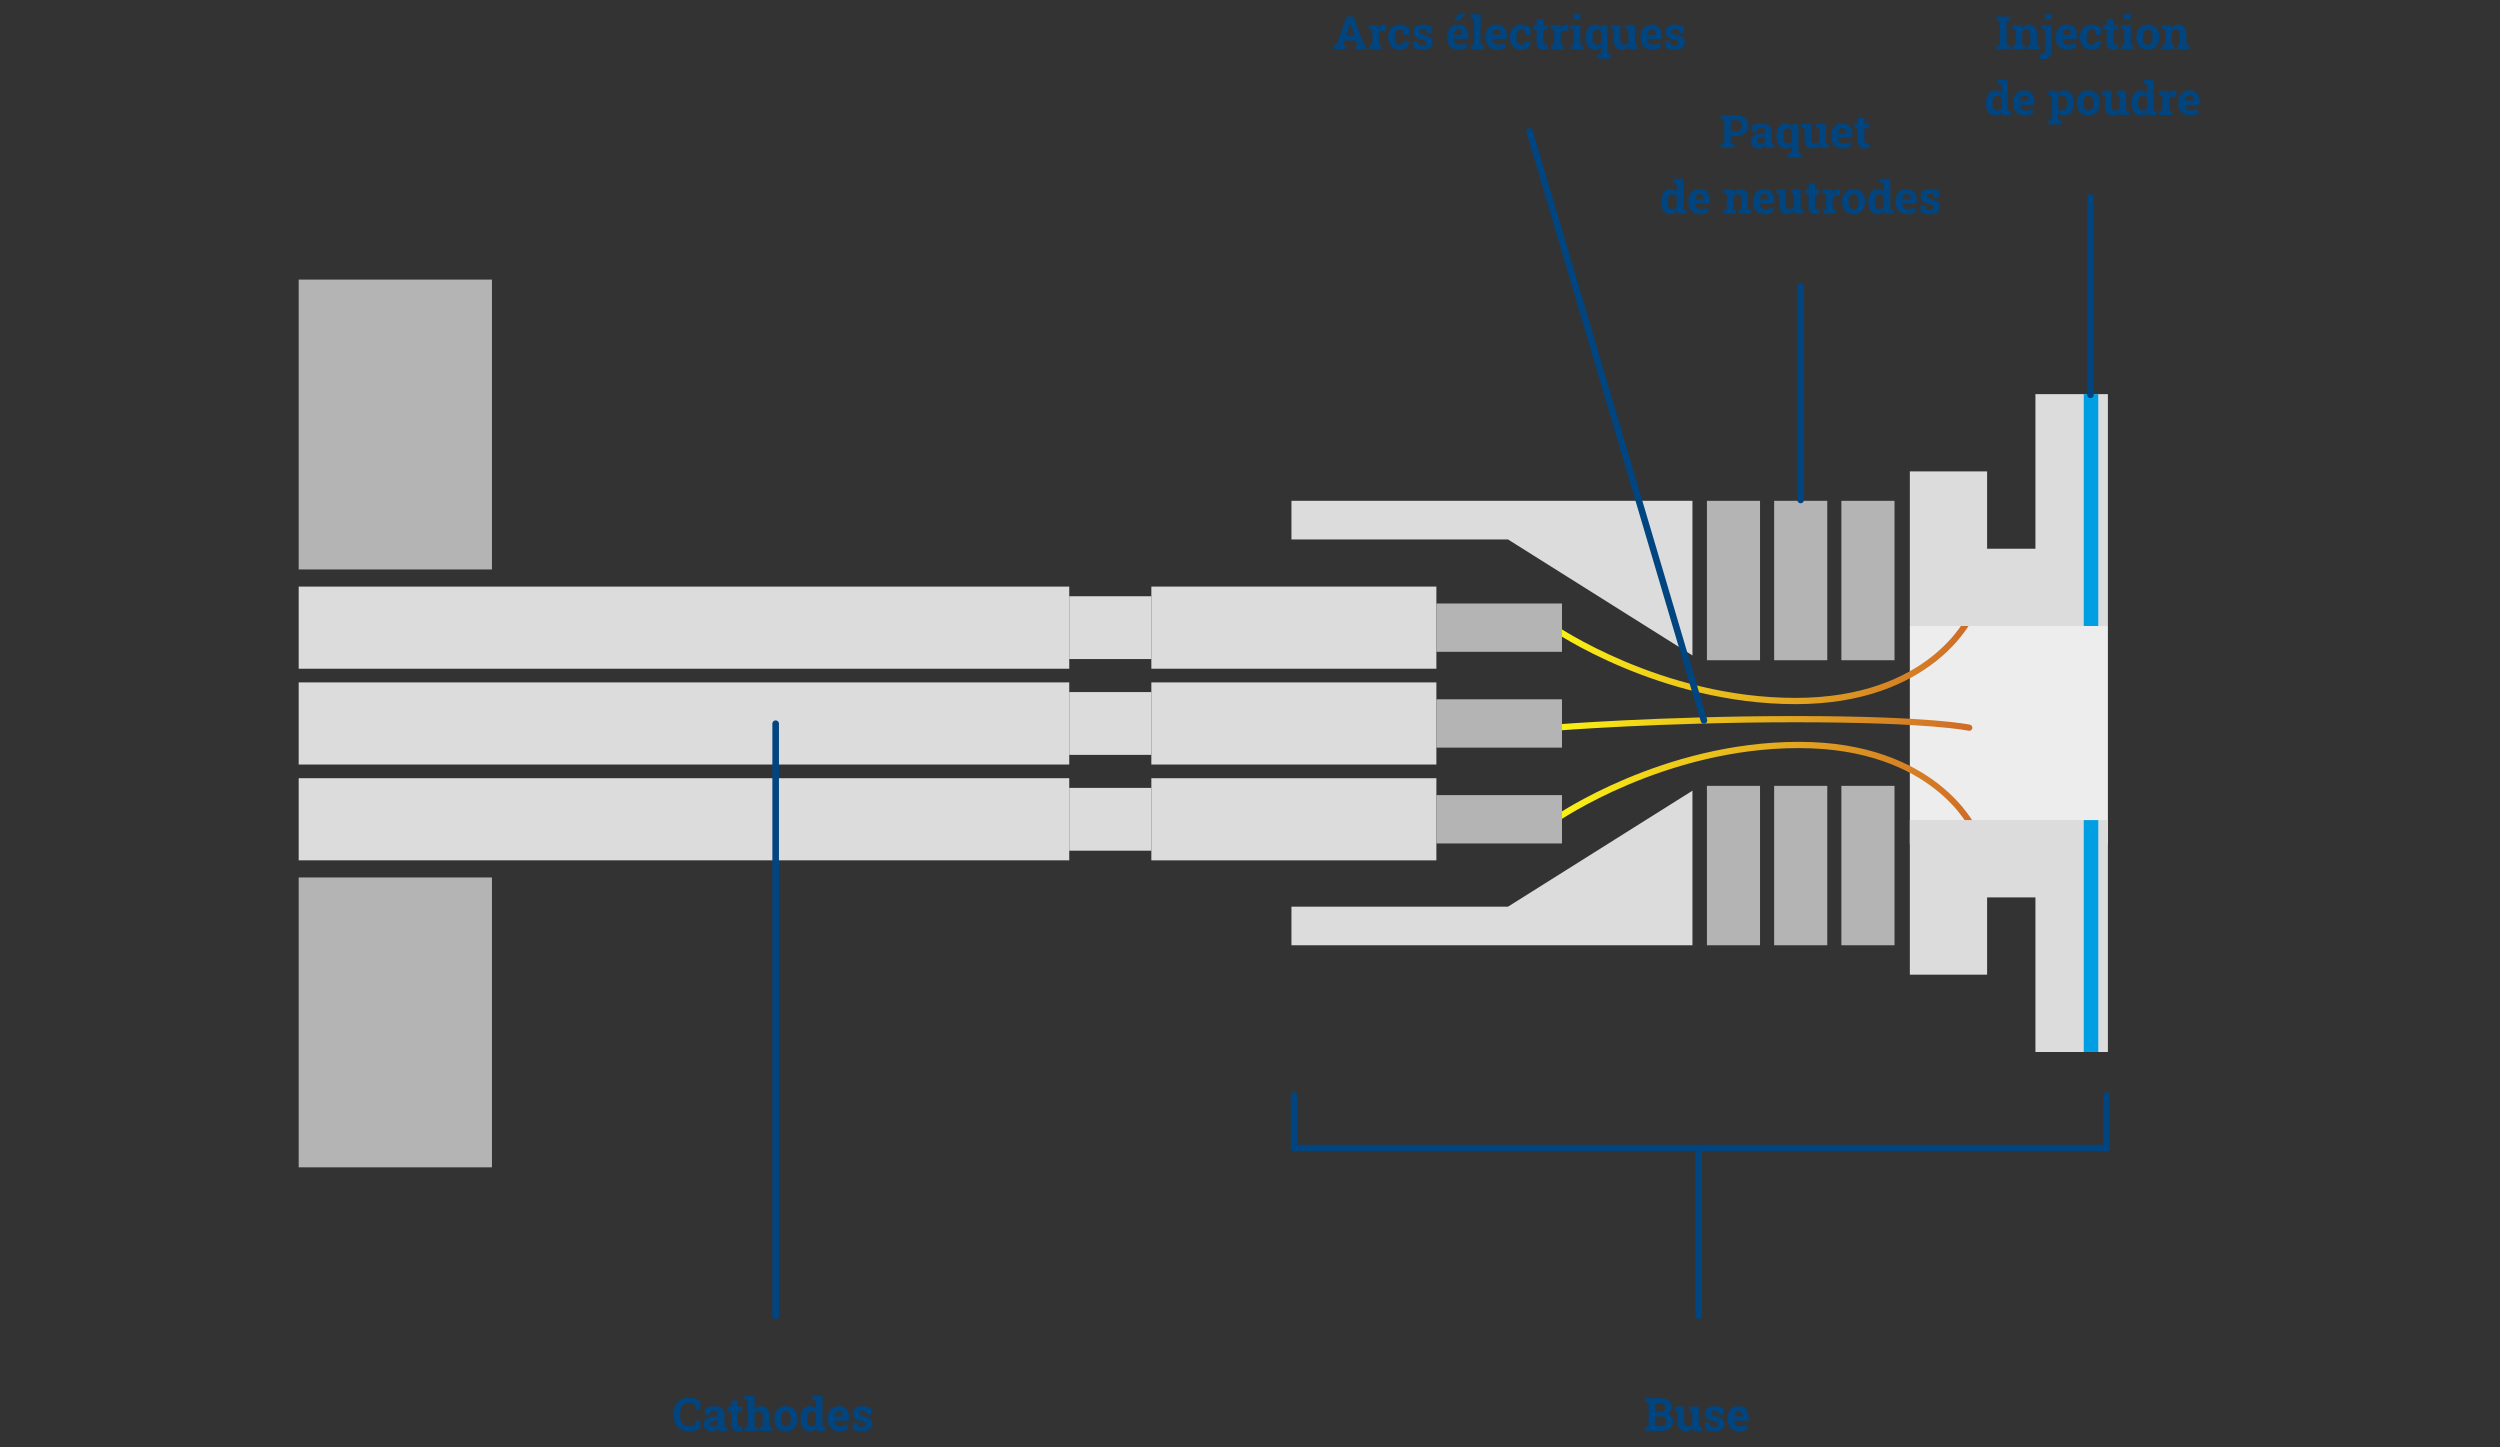 <svg xmlns="http://www.w3.org/2000/svg" width="760" height="440" viewBox="0 0 760 440" fill="none"><rect x="0" y="0" width="760" height="440" fill="#333333" stroke="none"/><g clip-path="url(#clip0_1125_291)"><path d="M580.591 190.31V243.43V256.65H640.801V190.31H580.591Z" fill="#EDEDED"></path><mask id="mask0_1125_291" style="mask-type:luminance" maskUnits="userSpaceOnUse" x="90" y="85" width="551" height="270"><path d="M640.801 85H90.801V354.87H640.801V85Z" fill="white"></path></mask><g mask="url(#mask0_1125_291)"><path d="M472.721 189.97C472.771 190.02 504.931 212.17 545.831 212.16C586.631 212.14 597.871 187.23 598.001 187.24L599.721 188.04C599.681 188.21 587.521 214.08 545.831 214.06C504.241 214.05 471.721 191.58 471.641 191.54L472.721 189.98V189.97Z" fill="url(#paint0_linear_1125_291)"></path></g><path d="M149.551 85H90.801V173.12H149.551V85Z" fill="#B4B4B4"></path><path d="M149.551 266.75H90.801V354.87H149.551V266.75Z" fill="#B4B4B4"></path><path d="M392.601 152.25H514.501V199.25L458.441 164H392.601V152.25Z" fill="#DCDCDC"></path><path d="M535.051 152.25H518.901V200.71H535.051V152.25Z" fill="#B4B4B4"></path><path d="M555.491 152.25H539.341V200.71H555.491V152.25Z" fill="#B4B4B4"></path><path d="M575.931 152.25H559.781V200.71H575.931V152.25Z" fill="#B4B4B4"></path><path d="M392.601 287.36H514.501V240.37L458.441 275.62H392.601V287.36Z" fill="#DCDCDC"></path><path d="M535.051 238.9H518.901V287.36H535.051V238.9Z" fill="#B4B4B4"></path><path d="M555.491 238.9H539.341V287.36H555.491V238.9Z" fill="#B4B4B4"></path><path d="M575.931 238.9H559.781V287.36H575.931V238.9Z" fill="#B4B4B4"></path><path d="M618.771 119.81V166.81H604.081V143.31H580.591V190.31H640.801V119.81H618.771Z" fill="#DCDCDC"></path><path d="M637.871 119.81H633.461V190.3H637.871V119.81Z" fill="#009FE3"></path><mask id="mask1_1125_291" style="mask-type:luminance" maskUnits="userSpaceOnUse" x="90" y="85" width="551" height="270"><path d="M640.801 85H90.801V354.87H640.801V85Z" fill="white"></path></mask><g mask="url(#mask1_1125_291)"><path d="M472.691 248.04C472.771 248 505.291 225.53 546.881 225.52C588.571 225.5 600.731 251.36 600.771 251.54L599.051 252.34C599.051 252.34 587.691 227.44 546.881 227.42C505.981 227.41 473.841 249.65 473.771 249.61L472.691 248.05V248.04Z" fill="url(#paint1_linear_1125_291)"></path><path d="M472.241 220.29C472.241 220.29 504.591 217.69 545.771 217.68C586.941 217.68 598.751 220.28 598.861 220.3C599.371 220.41 599.691 220.92 599.581 221.43C599.471 221.94 598.961 222.26 598.451 222.15C598.401 222.14 586.861 219.57 545.771 219.57C504.681 219.57 472.471 222.17 472.391 222.17C471.871 222.21 471.411 221.82 471.371 221.3C471.331 220.78 471.721 220.32 472.241 220.28V220.29Z" fill="url(#paint2_linear_1125_291)"></path></g><path d="M325.051 178.32H90.801V203.29H325.051V178.32Z" fill="#DCDCDC"></path><path d="M350.021 181.26H325.051V200.35H350.021V181.26Z" fill="#DCDCDC"></path><path d="M436.661 178.32H350.011V203.29H436.661V178.32Z" fill="#DCDCDC"></path><path d="M474.841 183.46H436.661V198.15H474.841V183.46Z" fill="#B4B4B4"></path><path d="M325.051 236.58H90.801V261.55H325.051V236.58Z" fill="#DCDCDC"></path><path d="M350.021 239.52H325.051V258.61H350.021V239.52Z" fill="#DCDCDC"></path><path d="M436.661 236.58H350.011V261.55H436.661V236.58Z" fill="#DCDCDC"></path><path d="M474.841 241.72H436.661V256.41H474.841V241.72Z" fill="#B4B4B4"></path><path d="M325.051 207.45H90.801V232.42H325.051V207.45Z" fill="#DCDCDC"></path><path d="M350.021 210.39H325.051V229.48H350.021V210.39Z" fill="#DCDCDC"></path><path d="M436.661 207.45H350.011V232.42H436.661V207.45Z" fill="#DCDCDC"></path><path d="M474.841 212.59H436.661V227.28H474.841V212.59Z" fill="#B4B4B4"></path><path d="M580.591 249.31V296.3H604.081V272.81H618.771V319.8H640.801V249.31H580.591Z" fill="#DCDCDC"></path><path d="M637.871 249.31H633.461V319.8H637.871V249.31Z" fill="#009FE3"></path></g><path d="M500.107 435V433.804L501.167 433.599V426.455L500.107 426.25V425.047H501.167H504.53C505.701 425.047 506.615 425.275 507.271 425.73C507.928 426.186 508.256 426.868 508.256 427.774C508.256 428.235 508.133 428.647 507.887 429.012C507.645 429.372 507.292 429.643 506.827 429.825C507.224 429.912 507.554 430.064 507.818 430.283C508.087 430.502 508.288 430.769 508.42 431.083C508.552 431.393 508.618 431.732 508.618 432.102C508.618 433.054 508.304 433.776 507.675 434.269C507.046 434.756 506.155 435 505.002 435H500.107ZM503.163 433.469H505.002C505.531 433.469 505.934 433.355 506.212 433.127C506.49 432.895 506.629 432.553 506.629 432.102C506.629 431.614 506.51 431.243 506.273 430.987C506.036 430.728 505.663 430.598 505.152 430.598H503.163V433.469ZM503.163 429.217H504.599C505.132 429.217 505.542 429.107 505.829 428.889C506.116 428.67 506.26 428.351 506.26 427.932C506.26 427.471 506.114 427.132 505.822 426.913C505.535 426.694 505.104 426.585 504.53 426.585H503.163V429.217ZM512.48 435.144C511.701 435.144 511.088 434.897 510.642 434.405C510.2 433.909 509.979 433.138 509.979 432.095V429.012L509.165 428.807V427.604H509.979H511.975V432.108C511.975 432.637 512.066 433.018 512.248 433.25C512.435 433.478 512.715 433.592 513.089 433.592C513.385 433.592 513.647 433.535 513.875 433.421C514.103 433.302 514.29 433.136 514.436 432.922V429.012L513.554 428.807V427.604H514.436H516.432V433.599L517.32 433.804V435H514.682L514.545 434.063C514.312 434.41 514.021 434.676 513.67 434.863C513.319 435.05 512.923 435.144 512.48 435.144ZM521.237 435.144C520.686 435.144 520.171 435.091 519.692 434.986C519.218 434.882 518.763 434.731 518.325 434.535L518.305 432.443H519.692L519.959 433.51C520.114 433.587 520.283 433.649 520.465 433.694C520.652 433.74 520.864 433.763 521.101 433.763C521.547 433.763 521.862 433.69 522.044 433.544C522.226 433.398 522.317 433.216 522.317 432.997C522.317 432.792 522.219 432.612 522.023 432.457C521.832 432.298 521.447 432.159 520.868 432.04C519.993 431.858 519.348 431.575 518.934 431.192C518.519 430.81 518.312 430.32 518.312 429.723C518.312 429.312 518.414 428.939 518.619 428.602C518.829 428.264 519.146 427.993 519.569 427.788C519.998 427.583 520.545 427.48 521.21 427.48C521.766 427.48 522.274 427.535 522.734 427.645C523.199 427.749 523.589 427.888 523.903 428.062L523.924 430.085H522.543L522.331 429.114C522.208 429.023 522.062 428.955 521.894 428.909C521.729 428.864 521.543 428.841 521.333 428.841C520.982 428.841 520.713 428.911 520.526 429.053C520.34 429.194 520.246 429.376 520.246 429.6C520.246 429.727 520.278 429.846 520.342 429.955C520.41 430.064 520.542 430.167 520.738 430.263C520.934 430.358 521.219 430.45 521.593 430.536C522.509 430.746 523.176 431.026 523.596 431.377C524.015 431.723 524.225 432.211 524.225 432.84C524.225 433.528 523.974 434.084 523.473 434.508C522.976 434.932 522.231 435.144 521.237 435.144ZM528.675 435.144C527.968 435.144 527.351 434.989 526.822 434.679C526.294 434.364 525.883 433.934 525.592 433.387C525.305 432.84 525.161 432.215 525.161 431.514V431.24C525.161 430.507 525.298 429.857 525.571 429.292C525.845 428.722 526.23 428.276 526.727 427.952C527.228 427.629 527.818 427.467 528.497 427.467C529.167 427.467 529.73 427.599 530.186 427.863C530.641 428.128 530.988 428.508 531.225 429.005C531.462 429.502 531.58 430.103 531.58 430.81V431.896H527.232L527.219 431.938C527.246 432.261 527.326 432.55 527.458 432.806C527.595 433.056 527.786 433.255 528.032 433.4C528.278 433.542 528.577 433.612 528.928 433.612C529.292 433.612 529.632 433.567 529.946 433.476C530.265 433.38 530.575 433.241 530.876 433.059L531.416 434.289C531.111 434.535 530.726 434.74 530.261 434.904C529.8 435.064 529.272 435.144 528.675 435.144ZM527.246 430.577H529.714V430.399C529.714 430.099 529.673 429.841 529.591 429.627C529.513 429.408 529.386 429.24 529.208 429.121C529.035 429.003 528.809 428.943 528.531 428.943C528.267 428.943 528.044 429.014 527.861 429.155C527.679 429.292 527.535 429.481 527.431 429.723C527.33 429.964 527.262 430.238 527.226 430.543L527.246 430.577Z" fill="#004480"></path><path d="M606.955 15V13.804L608.015 13.599V6.455L606.955 6.25V5.047H611.07V6.25L610.011 6.455V13.599L611.07 13.804V15H606.955ZM611.809 15V13.804L612.766 13.599V9.012L611.706 8.807V7.604H614.625L614.714 8.663C614.96 8.285 615.263 7.991 615.623 7.781C615.988 7.572 616.402 7.467 616.867 7.467C617.601 7.467 618.175 7.702 618.59 8.171C619.005 8.64 619.212 9.376 619.212 10.379V13.599L620.169 13.804V15H616.354V13.804L617.209 13.599V10.386C617.209 9.889 617.111 9.538 616.915 9.333C616.719 9.123 616.427 9.019 616.04 9.019C615.753 9.019 615.502 9.08 615.288 9.203C615.078 9.322 614.903 9.493 614.762 9.716V13.599L615.568 13.804V15H611.809ZM621.112 17.987C620.925 17.987 620.755 17.978 620.6 17.96C620.449 17.942 620.292 17.912 620.128 17.871L620.23 16.36C620.331 16.388 620.436 16.408 620.545 16.422C620.659 16.44 620.777 16.449 620.9 16.449C621.16 16.449 621.363 16.347 621.509 16.142C621.655 15.937 621.728 15.647 621.728 15.273V9.012L620.661 8.807V7.604H623.717V15.273C623.717 16.144 623.487 16.814 623.026 17.283C622.571 17.753 621.933 17.987 621.112 17.987ZM621.632 6.038V4.336H623.696V6.038H621.632ZM628.468 15.144C627.761 15.144 627.144 14.989 626.615 14.679C626.087 14.364 625.676 13.934 625.385 13.387C625.098 12.84 624.954 12.216 624.954 11.514V11.24C624.954 10.507 625.091 9.857 625.364 9.292C625.638 8.722 626.023 8.276 626.52 7.952C627.021 7.629 627.611 7.467 628.29 7.467C628.96 7.467 629.523 7.599 629.979 7.863C630.434 8.128 630.781 8.508 631.018 9.005C631.255 9.502 631.373 10.103 631.373 10.81V11.896H627.025L627.012 11.938C627.039 12.261 627.119 12.55 627.251 12.806C627.388 13.056 627.579 13.255 627.825 13.4C628.071 13.542 628.37 13.612 628.721 13.612C629.085 13.612 629.425 13.567 629.739 13.476C630.058 13.38 630.368 13.241 630.669 13.059L631.209 14.289C630.904 14.535 630.519 14.74 630.054 14.904C629.593 15.064 629.065 15.144 628.468 15.144ZM627.039 10.577H629.507V10.399C629.507 10.099 629.466 9.841 629.384 9.627C629.306 9.408 629.179 9.24 629.001 9.121C628.828 9.003 628.602 8.943 628.324 8.943C628.06 8.943 627.837 9.014 627.654 9.155C627.472 9.292 627.328 9.481 627.224 9.723C627.123 9.964 627.055 10.238 627.019 10.543L627.039 10.577ZM635.775 15.144C635.064 15.144 634.449 14.984 633.93 14.665C633.415 14.346 633.018 13.906 632.74 13.346C632.462 12.781 632.323 12.136 632.323 11.411V11.206C632.323 10.477 632.465 9.832 632.747 9.271C633.03 8.711 633.428 8.271 633.943 7.952C634.458 7.629 635.064 7.467 635.762 7.467C636.427 7.467 636.999 7.572 637.478 7.781C637.961 7.986 638.353 8.226 638.653 8.499L638.64 10.618H637.136L636.869 9.299C636.76 9.189 636.621 9.101 636.452 9.032C636.284 8.964 636.113 8.93 635.939 8.93C635.575 8.93 635.272 9.021 635.03 9.203C634.793 9.385 634.616 9.645 634.497 9.982C634.379 10.32 634.319 10.727 634.319 11.206V11.411C634.319 11.917 634.385 12.334 634.518 12.662C634.65 12.986 634.825 13.225 635.044 13.38C635.267 13.535 635.516 13.612 635.789 13.612C636.14 13.612 636.42 13.521 636.63 13.339C636.844 13.152 636.99 12.89 637.067 12.553H638.776L638.797 12.594C638.719 13.118 638.564 13.571 638.332 13.954C638.104 14.337 637.781 14.631 637.361 14.836C636.947 15.041 636.418 15.144 635.775 15.144ZM642.598 15.144C641.91 15.144 641.379 14.954 641.005 14.576C640.636 14.198 640.451 13.599 640.451 12.778V9.005H639.433V7.604H640.451V5.792H642.44V7.604H643.801V9.005H642.44V12.771C642.44 13.059 642.5 13.264 642.618 13.387C642.741 13.51 642.908 13.571 643.117 13.571C643.231 13.571 643.35 13.565 643.473 13.551C643.6 13.533 643.71 13.514 643.801 13.496L643.972 14.938C643.767 14.998 643.543 15.046 643.302 15.082C643.065 15.123 642.83 15.144 642.598 15.144ZM644.826 15V13.804L645.79 13.599V9.012L644.724 8.807V7.604H647.786V13.599L648.743 13.804V15H644.826ZM645.722 6.038V4.336H647.786V6.038H645.722ZM652.94 15.144C652.211 15.144 651.585 14.984 651.061 14.665C650.536 14.346 650.135 13.904 649.857 13.339C649.579 12.769 649.44 12.115 649.44 11.377V11.233C649.44 10.5 649.579 9.85 649.857 9.285C650.135 8.715 650.534 8.271 651.054 7.952C651.578 7.629 652.202 7.467 652.927 7.467C653.66 7.467 654.287 7.629 654.807 7.952C655.326 8.271 655.725 8.713 656.003 9.278C656.281 9.843 656.42 10.495 656.42 11.233V11.377C656.42 12.115 656.281 12.769 656.003 13.339C655.725 13.904 655.326 14.346 654.807 14.665C654.287 14.984 653.665 15.144 652.94 15.144ZM652.94 13.612C653.287 13.612 653.569 13.519 653.788 13.332C654.007 13.145 654.169 12.885 654.273 12.553C654.378 12.216 654.431 11.824 654.431 11.377V11.233C654.431 10.796 654.378 10.411 654.273 10.078C654.169 9.741 654.005 9.479 653.781 9.292C653.562 9.101 653.278 9.005 652.927 9.005C652.585 9.005 652.302 9.101 652.079 9.292C651.856 9.479 651.692 9.741 651.587 10.078C651.487 10.411 651.437 10.796 651.437 11.233V11.377C651.437 11.824 651.487 12.216 651.587 12.553C651.692 12.89 651.856 13.152 652.079 13.339C652.302 13.521 652.59 13.612 652.94 13.612ZM657.24 15V13.804L658.197 13.599V9.012L657.138 8.807V7.604H660.057L660.146 8.663C660.392 8.285 660.695 7.991 661.055 7.781C661.419 7.572 661.834 7.467 662.299 7.467C663.033 7.467 663.607 7.702 664.021 8.171C664.436 8.64 664.644 9.376 664.644 10.379V13.599L665.601 13.804V15H661.786V13.804L662.641 13.599V10.386C662.641 9.889 662.543 9.538 662.347 9.333C662.151 9.123 661.859 9.019 661.472 9.019C661.185 9.019 660.934 9.08 660.72 9.203C660.51 9.322 660.335 9.493 660.193 9.716V13.599L661 13.804V15H657.24ZM606.552 35.144C605.964 35.144 605.458 34.993 605.034 34.692C604.615 34.387 604.294 33.963 604.07 33.421C603.847 32.874 603.735 32.236 603.735 31.507V31.363C603.735 30.584 603.847 29.903 604.07 29.319C604.298 28.736 604.622 28.283 605.041 27.959C605.46 27.631 605.962 27.467 606.545 27.467C606.951 27.467 607.306 27.549 607.611 27.713C607.917 27.872 608.181 28.1 608.404 28.396V25.744L607.338 25.539V24.336H608.404H610.4V33.599L611.357 33.804V35H608.671L608.521 34.098C608.288 34.44 608.01 34.699 607.687 34.877C607.368 35.055 606.989 35.144 606.552 35.144ZM607.146 33.592C607.424 33.592 607.668 33.533 607.878 33.414C608.088 33.296 608.263 33.125 608.404 32.901V29.764C608.268 29.527 608.094 29.344 607.885 29.217C607.675 29.085 607.434 29.019 607.16 29.019C606.827 29.019 606.554 29.119 606.34 29.319C606.13 29.515 605.975 29.789 605.875 30.14C605.779 30.491 605.731 30.898 605.731 31.363V31.507C605.731 32.154 605.841 32.664 606.06 33.038C606.278 33.407 606.641 33.592 607.146 33.592ZM615.521 35.144C614.814 35.144 614.197 34.989 613.668 34.679C613.139 34.364 612.729 33.934 612.438 33.387C612.15 32.84 612.007 32.215 612.007 31.514V31.24C612.007 30.506 612.144 29.857 612.417 29.292C612.69 28.722 613.076 28.276 613.572 27.952C614.074 27.629 614.664 27.467 615.343 27.467C616.013 27.467 616.576 27.599 617.031 27.863C617.487 28.128 617.833 28.508 618.07 29.005C618.307 29.502 618.426 30.103 618.426 30.81V31.896H614.078L614.064 31.938C614.092 32.261 614.172 32.55 614.304 32.806C614.44 33.056 614.632 33.255 614.878 33.4C615.124 33.542 615.423 33.612 615.773 33.612C616.138 33.612 616.478 33.567 616.792 33.476C617.111 33.38 617.421 33.241 617.722 33.059L618.262 34.289C617.956 34.535 617.571 34.74 617.106 34.904C616.646 35.064 616.118 35.144 615.521 35.144ZM614.092 30.577H616.56V30.399C616.56 30.099 616.519 29.841 616.437 29.627C616.359 29.408 616.231 29.24 616.054 29.121C615.881 29.003 615.655 28.943 615.377 28.943C615.113 28.943 614.889 29.014 614.707 29.155C614.525 29.292 614.381 29.481 614.276 29.723C614.176 29.964 614.108 30.238 614.071 30.543L614.092 30.577ZM622.732 37.844V36.641L623.696 36.435V29.012L622.63 28.807V27.604H625.528L625.624 28.465C625.843 28.146 626.107 27.9 626.417 27.727C626.727 27.553 627.096 27.467 627.524 27.467C628.121 27.467 628.632 27.631 629.056 27.959C629.479 28.283 629.803 28.736 630.026 29.319C630.254 29.903 630.368 30.584 630.368 31.363V31.507C630.368 32.236 630.254 32.874 630.026 33.421C629.803 33.963 629.477 34.387 629.049 34.692C628.625 34.993 628.112 35.144 627.511 35.144C627.114 35.144 626.763 35.073 626.458 34.932C626.157 34.786 625.9 34.574 625.686 34.296V36.435L626.649 36.641V37.844H622.732ZM626.916 33.612C627.426 33.612 627.796 33.423 628.023 33.045C628.256 32.667 628.372 32.154 628.372 31.507V31.363C628.372 30.894 628.32 30.486 628.215 30.14C628.11 29.789 627.948 29.515 627.729 29.319C627.515 29.119 627.24 29.019 626.902 29.019C626.629 29.019 626.387 29.08 626.178 29.203C625.973 29.326 625.809 29.502 625.686 29.73V32.97C625.809 33.179 625.973 33.339 626.178 33.448C626.387 33.558 626.633 33.612 626.916 33.612ZM634.88 35.144C634.151 35.144 633.524 34.984 633 34.665C632.476 34.346 632.075 33.904 631.797 33.339C631.519 32.769 631.38 32.115 631.38 31.377V31.233C631.38 30.5 631.519 29.85 631.797 29.285C632.075 28.715 632.474 28.271 632.993 27.952C633.517 27.629 634.142 27.467 634.866 27.467C635.6 27.467 636.227 27.629 636.746 27.952C637.266 28.271 637.664 28.713 637.942 29.278C638.22 29.843 638.359 30.495 638.359 31.233V31.377C638.359 32.115 638.22 32.769 637.942 33.339C637.664 33.904 637.266 34.346 636.746 34.665C636.227 34.984 635.604 35.144 634.88 35.144ZM634.88 33.612C635.226 33.612 635.509 33.519 635.728 33.332C635.946 33.145 636.108 32.885 636.213 32.553C636.318 32.215 636.37 31.824 636.37 31.377V31.233C636.37 30.796 636.318 30.411 636.213 30.078C636.108 29.741 635.944 29.479 635.721 29.292C635.502 29.101 635.217 29.005 634.866 29.005C634.524 29.005 634.242 29.101 634.019 29.292C633.795 29.479 633.631 29.741 633.526 30.078C633.426 30.411 633.376 30.796 633.376 31.233V31.377C633.376 31.824 633.426 32.215 633.526 32.553C633.631 32.89 633.795 33.152 634.019 33.339C634.242 33.521 634.529 33.612 634.88 33.612ZM642.393 35.144C641.613 35.144 641 34.898 640.554 34.405C640.112 33.908 639.891 33.138 639.891 32.095V29.012L639.077 28.807V27.604H639.891H641.887V32.108C641.887 32.637 641.978 33.018 642.16 33.25C642.347 33.478 642.627 33.592 643.001 33.592C643.297 33.592 643.559 33.535 643.787 33.421C644.015 33.302 644.202 33.136 644.348 32.922V29.012L643.466 28.807V27.604H644.348H646.344V33.599L647.232 33.804V35H644.594L644.457 34.063C644.225 34.41 643.933 34.676 643.582 34.863C643.231 35.05 642.835 35.144 642.393 35.144ZM650.821 35.144C650.233 35.144 649.728 34.993 649.304 34.692C648.884 34.387 648.563 33.963 648.34 33.421C648.117 32.874 648.005 32.236 648.005 31.507V31.363C648.005 30.584 648.117 29.903 648.34 29.319C648.568 28.736 648.891 28.283 649.311 27.959C649.73 27.631 650.231 27.467 650.814 27.467C651.22 27.467 651.576 27.549 651.881 27.713C652.186 27.872 652.451 28.1 652.674 28.396V25.744L651.607 25.539V24.336H652.674H654.67V33.599L655.627 33.804V35H652.94L652.79 34.098C652.558 34.44 652.28 34.699 651.956 34.877C651.637 35.055 651.259 35.144 650.821 35.144ZM651.416 33.592C651.694 33.592 651.938 33.533 652.147 33.414C652.357 33.296 652.533 33.125 652.674 32.901V29.764C652.537 29.527 652.364 29.344 652.154 29.217C651.945 29.085 651.703 29.019 651.43 29.019C651.097 29.019 650.824 29.119 650.609 29.319C650.4 29.515 650.245 29.789 650.145 30.14C650.049 30.491 650.001 30.898 650.001 31.363V31.507C650.001 32.154 650.11 32.664 650.329 33.038C650.548 33.407 650.91 33.592 651.416 33.592ZM656.413 35V33.804L657.37 33.599V29.012L656.311 28.807V27.604H659.229L659.305 28.52L659.318 28.684C659.501 28.283 659.726 27.98 659.995 27.774C660.264 27.569 660.585 27.467 660.959 27.467C661.077 27.467 661.207 27.478 661.349 27.501C661.49 27.519 661.615 27.544 661.725 27.576L661.513 29.415L660.521 29.36C660.239 29.347 660.009 29.395 659.831 29.504C659.658 29.613 659.503 29.77 659.366 29.976V33.599L660.323 33.804V35H656.413ZM665.724 35.144C665.017 35.144 664.4 34.989 663.871 34.679C663.342 34.364 662.932 33.934 662.641 33.387C662.354 32.84 662.21 32.215 662.21 31.514V31.24C662.21 30.506 662.347 29.857 662.62 29.292C662.894 28.722 663.279 28.276 663.775 27.952C664.277 27.629 664.867 27.467 665.546 27.467C666.216 27.467 666.779 27.599 667.234 27.863C667.69 28.128 668.036 28.508 668.273 29.005C668.51 29.502 668.629 30.103 668.629 30.81V31.896H664.281L664.268 31.938C664.295 32.261 664.375 32.55 664.507 32.806C664.644 33.056 664.835 33.255 665.081 33.4C665.327 33.542 665.626 33.612 665.977 33.612C666.341 33.612 666.681 33.567 666.995 33.476C667.314 33.38 667.624 33.241 667.925 33.059L668.465 34.289C668.16 34.535 667.774 34.74 667.31 34.904C666.849 35.064 666.321 35.144 665.724 35.144ZM664.295 30.577H666.763V30.399C666.763 30.099 666.722 29.841 666.64 29.627C666.562 29.408 666.435 29.24 666.257 29.121C666.084 29.003 665.858 28.943 665.58 28.943C665.316 28.943 665.092 29.014 664.91 29.155C664.728 29.292 664.584 29.481 664.479 29.723C664.379 29.964 664.311 30.238 664.274 30.543L664.295 30.577Z" fill="#004480"></path><path d="M523.117 45V43.804L524.177 43.599V36.455L523.117 36.25V35.047H524.177H527.854C528.616 35.047 529.272 35.181 529.823 35.45C530.375 35.715 530.799 36.086 531.095 36.565C531.391 37.038 531.539 37.592 531.539 38.226C531.539 38.859 531.391 39.415 531.095 39.894C530.799 40.367 530.375 40.737 529.823 41.001C529.272 41.261 528.616 41.391 527.854 41.391H526.173V43.599L527.239 43.804V45H523.117ZM526.173 39.852H527.854C528.41 39.852 528.83 39.702 529.112 39.401C529.399 39.096 529.543 38.709 529.543 38.239C529.543 37.761 529.399 37.367 529.112 37.057C528.83 36.742 528.41 36.585 527.854 36.585H526.173V39.852ZM534.622 45.144C533.888 45.144 533.305 44.948 532.872 44.556C532.439 44.159 532.223 43.621 532.223 42.942C532.223 42.245 532.505 41.68 533.07 41.247C533.635 40.81 534.463 40.591 535.552 40.591H536.529V40.044C536.529 39.688 536.424 39.401 536.215 39.183C536.01 38.959 535.7 38.848 535.285 38.848C535.071 38.848 534.88 38.875 534.711 38.93C534.542 38.98 534.387 39.053 534.246 39.148L534.089 40.126H532.653L532.626 38.205C533.013 37.986 533.433 37.809 533.884 37.672C534.335 37.535 534.839 37.467 535.395 37.467C536.361 37.467 537.124 37.692 537.685 38.144C538.245 38.59 538.525 39.23 538.525 40.065V43.113C538.525 43.214 538.525 43.314 538.525 43.414C538.53 43.51 538.539 43.603 538.553 43.694L539.325 43.804V45H536.851C536.8 44.872 536.75 44.736 536.7 44.59C536.65 44.444 536.614 44.298 536.591 44.152C536.354 44.453 536.074 44.695 535.75 44.877C535.431 45.055 535.055 45.144 534.622 45.144ZM535.155 43.667C535.433 43.667 535.698 43.605 535.948 43.482C536.199 43.355 536.393 43.188 536.529 42.983V41.815H535.545C535.107 41.815 534.775 41.915 534.547 42.115C534.324 42.316 534.212 42.557 534.212 42.84C534.212 43.104 534.294 43.309 534.458 43.455C534.627 43.596 534.859 43.667 535.155 43.667ZM543.543 47.844V46.668L544.712 46.435V44.316C544.489 44.59 544.229 44.797 543.933 44.938C543.641 45.075 543.299 45.144 542.907 45.144C542.31 45.144 541.8 44.993 541.376 44.692C540.952 44.387 540.626 43.963 540.398 43.421C540.175 42.874 540.063 42.236 540.063 41.507V41.363C540.063 40.584 540.175 39.903 540.398 39.319C540.626 38.736 540.952 38.283 541.376 37.959C541.8 37.631 542.308 37.467 542.9 37.467C543.333 37.467 543.705 37.556 544.015 37.733C544.329 37.911 544.598 38.164 544.821 38.492L544.972 37.603H546.708V46.435L547.604 46.634V47.844H543.543ZM543.488 43.612C543.757 43.612 543.994 43.56 544.199 43.455C544.409 43.346 544.58 43.186 544.712 42.977V39.688C544.58 39.47 544.411 39.301 544.206 39.183C544.006 39.064 543.771 39.005 543.502 39.005C543.165 39.005 542.889 39.105 542.675 39.306C542.461 39.502 542.303 39.777 542.203 40.133C542.107 40.484 542.06 40.894 542.06 41.363V41.507C542.06 42.158 542.169 42.673 542.388 43.052C542.606 43.425 542.973 43.612 543.488 43.612ZM551.076 45.144C550.297 45.144 549.684 44.898 549.237 44.405C548.795 43.908 548.574 43.138 548.574 42.095V39.012L547.761 38.807V37.603H548.574H550.57V42.108C550.57 42.637 550.661 43.018 550.844 43.25C551.031 43.478 551.311 43.592 551.685 43.592C551.981 43.592 552.243 43.535 552.471 43.421C552.699 43.302 552.885 43.136 553.031 42.922V39.012L552.149 38.807V37.603H553.031H555.027V43.599L555.916 43.804V45H553.277L553.141 44.063C552.908 44.41 552.617 44.676 552.266 44.863C551.915 45.05 551.518 45.144 551.076 45.144ZM560.202 45.144C559.496 45.144 558.878 44.989 558.35 44.679C557.821 44.364 557.411 43.934 557.119 43.387C556.832 42.84 556.688 42.215 556.688 41.514V41.24C556.688 40.507 556.825 39.857 557.099 39.292C557.372 38.722 557.757 38.276 558.254 37.952C558.755 37.629 559.345 37.467 560.024 37.467C560.694 37.467 561.257 37.599 561.713 37.863C562.169 38.128 562.515 38.508 562.752 39.005C562.989 39.502 563.107 40.103 563.107 40.81V41.897H558.76L558.746 41.938C558.773 42.261 558.853 42.55 558.985 42.806C559.122 43.056 559.313 43.255 559.56 43.4C559.806 43.542 560.104 43.612 560.455 43.612C560.82 43.612 561.159 43.567 561.474 43.476C561.793 43.38 562.103 43.241 562.403 43.059L562.943 44.289C562.638 44.535 562.253 44.74 561.788 44.904C561.328 45.064 560.799 45.144 560.202 45.144ZM558.773 40.577H561.241V40.399C561.241 40.099 561.2 39.841 561.118 39.627C561.041 39.408 560.913 39.24 560.735 39.121C560.562 39.003 560.337 38.943 560.059 38.943C559.794 38.943 559.571 39.014 559.389 39.155C559.206 39.292 559.063 39.481 558.958 39.723C558.858 39.964 558.789 40.238 558.753 40.543L558.773 40.577ZM566.936 45.144C566.247 45.144 565.716 44.954 565.343 44.576C564.974 44.198 564.789 43.599 564.789 42.778V39.005H563.771V37.603H564.789V35.792H566.778V37.603H568.139V39.005H566.778V42.772C566.778 43.059 566.838 43.264 566.956 43.387C567.079 43.51 567.245 43.571 567.455 43.571C567.569 43.571 567.688 43.565 567.811 43.551C567.938 43.533 568.048 43.514 568.139 43.496L568.31 44.938C568.104 44.998 567.881 45.046 567.64 45.082C567.403 45.123 567.168 45.144 566.936 45.144ZM507.832 65.144C507.244 65.144 506.738 64.993 506.314 64.692C505.895 64.387 505.574 63.963 505.351 63.421C505.127 62.874 505.016 62.236 505.016 61.507V61.363C505.016 60.584 505.127 59.903 505.351 59.319C505.578 58.736 505.902 58.283 506.321 57.959C506.741 57.631 507.242 57.467 507.825 57.467C508.231 57.467 508.586 57.549 508.892 57.713C509.197 57.872 509.461 58.1 509.685 58.397V55.744L508.618 55.539V54.336H509.685H511.681V63.599L512.638 63.804V65H509.951L509.801 64.098C509.568 64.439 509.29 64.699 508.967 64.877C508.648 65.055 508.27 65.144 507.832 65.144ZM508.427 63.592C508.705 63.592 508.949 63.533 509.158 63.414C509.368 63.296 509.543 63.125 509.685 62.901V59.764C509.548 59.527 509.375 59.344 509.165 59.217C508.955 59.085 508.714 59.019 508.44 59.019C508.108 59.019 507.834 59.119 507.62 59.319C507.41 59.515 507.256 59.789 507.155 60.14C507.06 60.491 507.012 60.898 507.012 61.363V61.507C507.012 62.154 507.121 62.664 507.34 63.038C507.559 63.407 507.921 63.592 508.427 63.592ZM516.801 65.144C516.094 65.144 515.477 64.989 514.948 64.679C514.42 64.364 514.009 63.934 513.718 63.387C513.431 62.84 513.287 62.215 513.287 61.514V61.24C513.287 60.507 513.424 59.857 513.697 59.292C513.971 58.722 514.356 58.276 514.853 57.952C515.354 57.629 515.944 57.467 516.623 57.467C517.293 57.467 517.856 57.599 518.312 57.863C518.767 58.128 519.114 58.508 519.351 59.005C519.588 59.502 519.706 60.103 519.706 60.81V61.897H515.358L515.345 61.938C515.372 62.261 515.452 62.55 515.584 62.806C515.721 63.056 515.912 63.255 516.158 63.4C516.404 63.542 516.703 63.612 517.054 63.612C517.418 63.612 517.758 63.567 518.072 63.476C518.391 63.38 518.701 63.241 519.002 63.059L519.542 64.289C519.237 64.535 518.852 64.74 518.387 64.904C517.926 65.064 517.398 65.144 516.801 65.144ZM515.372 60.577H517.84V60.399C517.84 60.099 517.799 59.841 517.717 59.627C517.639 59.408 517.512 59.24 517.334 59.121C517.161 59.003 516.935 58.943 516.657 58.943C516.393 58.943 516.17 59.014 515.987 59.155C515.805 59.292 515.661 59.481 515.557 59.723C515.456 59.964 515.388 60.238 515.352 60.543L515.372 60.577ZM523.985 65V63.804L524.942 63.599V59.012L523.883 58.807V57.603H526.802L526.891 58.663C527.137 58.285 527.44 57.991 527.8 57.781C528.164 57.572 528.579 57.467 529.044 57.467C529.778 57.467 530.352 57.702 530.767 58.171C531.181 58.64 531.389 59.376 531.389 60.379V63.599L532.346 63.804V65H528.531V63.804L529.386 63.599V60.386C529.386 59.889 529.288 59.538 529.092 59.333C528.896 59.123 528.604 59.019 528.217 59.019C527.93 59.019 527.679 59.08 527.465 59.203C527.255 59.322 527.08 59.492 526.938 59.716V63.599L527.745 63.804V65H523.985ZM536.461 65.144C535.755 65.144 535.137 64.989 534.608 64.679C534.08 64.364 533.67 63.934 533.378 63.387C533.091 62.84 532.947 62.215 532.947 61.514V61.24C532.947 60.507 533.084 59.857 533.357 59.292C533.631 58.722 534.016 58.276 534.513 57.952C535.014 57.629 535.604 57.467 536.283 57.467C536.953 57.467 537.516 57.599 537.972 57.863C538.427 58.128 538.774 58.508 539.011 59.005C539.248 59.502 539.366 60.103 539.366 60.81V61.897H535.019L535.005 61.938C535.032 62.261 535.112 62.55 535.244 62.806C535.381 63.056 535.572 63.255 535.818 63.4C536.064 63.542 536.363 63.612 536.714 63.612C537.078 63.612 537.418 63.567 537.732 63.476C538.051 63.38 538.361 63.241 538.662 63.059L539.202 64.289C538.897 64.535 538.512 64.74 538.047 64.904C537.587 65.064 537.058 65.144 536.461 65.144ZM535.032 60.577H537.5V60.399C537.5 60.099 537.459 59.841 537.377 59.627C537.299 59.408 537.172 59.24 536.994 59.121C536.821 59.003 536.595 58.943 536.317 58.943C536.053 58.943 535.83 59.014 535.647 59.155C535.465 59.292 535.322 59.481 535.217 59.723C535.117 59.964 535.048 60.238 535.012 60.543L535.032 60.577ZM543.427 65.144C542.647 65.144 542.035 64.897 541.588 64.405C541.146 63.908 540.925 63.138 540.925 62.095V59.012L540.111 58.807V57.603H540.925H542.921V62.108C542.921 62.637 543.012 63.018 543.194 63.25C543.381 63.478 543.661 63.592 544.035 63.592C544.331 63.592 544.593 63.535 544.821 63.421C545.049 63.302 545.236 63.136 545.382 62.922V59.012L544.5 58.807V57.603H545.382H547.378V63.599L548.267 63.804V65H545.628L545.491 64.064C545.259 64.41 544.967 64.676 544.616 64.863C544.265 65.05 543.869 65.144 543.427 65.144ZM551.917 65.144C551.229 65.144 550.698 64.954 550.324 64.576C549.955 64.198 549.771 63.599 549.771 62.778V59.005H548.752V57.603H549.771V55.792H551.76V57.603H553.12V59.005H551.76V62.772C551.76 63.059 551.819 63.264 551.938 63.387C552.061 63.51 552.227 63.571 552.437 63.571C552.55 63.571 552.669 63.565 552.792 63.551C552.92 63.533 553.029 63.514 553.12 63.496L553.291 64.939C553.086 64.998 552.863 65.046 552.621 65.082C552.384 65.123 552.149 65.144 551.917 65.144ZM554.193 65V63.804L555.15 63.599V59.012L554.091 58.807V57.603H557.01L557.085 58.52L557.099 58.684C557.281 58.283 557.507 57.98 557.775 57.774C558.044 57.569 558.366 57.467 558.739 57.467C558.858 57.467 558.988 57.478 559.129 57.501C559.27 57.519 559.396 57.544 559.505 57.576L559.293 59.415L558.302 59.36C558.019 59.347 557.789 59.395 557.611 59.504C557.438 59.613 557.283 59.77 557.146 59.976V63.599L558.104 63.804V65H554.193ZM563.49 65.144C562.761 65.144 562.134 64.984 561.61 64.665C561.086 64.346 560.685 63.904 560.407 63.339C560.129 62.769 559.99 62.115 559.99 61.377V61.233C559.99 60.5 560.129 59.85 560.407 59.285C560.685 58.715 561.084 58.271 561.604 57.952C562.128 57.629 562.752 57.467 563.477 57.467C564.21 57.467 564.837 57.629 565.356 57.952C565.876 58.271 566.275 58.713 566.553 59.278C566.831 59.843 566.97 60.495 566.97 61.233V61.377C566.97 62.115 566.831 62.769 566.553 63.339C566.275 63.904 565.876 64.346 565.356 64.665C564.837 64.984 564.215 65.144 563.49 65.144ZM563.49 63.612C563.837 63.612 564.119 63.519 564.338 63.332C564.557 63.145 564.718 62.885 564.823 62.553C564.928 62.215 564.98 61.824 564.98 61.377V61.233C564.98 60.796 564.928 60.411 564.823 60.078C564.718 59.741 564.554 59.479 564.331 59.292C564.112 59.101 563.827 59.005 563.477 59.005C563.135 59.005 562.852 59.101 562.629 59.292C562.406 59.479 562.242 59.741 562.137 60.078C562.036 60.411 561.986 60.796 561.986 61.233V61.377C561.986 61.824 562.036 62.215 562.137 62.553C562.242 62.89 562.406 63.152 562.629 63.339C562.852 63.521 563.139 63.612 563.49 63.612ZM570.791 65.144C570.203 65.144 569.697 64.993 569.273 64.692C568.854 64.387 568.533 63.963 568.31 63.421C568.086 62.874 567.975 62.236 567.975 61.507V61.363C567.975 60.584 568.086 59.903 568.31 59.319C568.537 58.736 568.861 58.283 569.28 57.959C569.7 57.631 570.201 57.467 570.784 57.467C571.19 57.467 571.545 57.549 571.851 57.713C572.156 57.872 572.42 58.1 572.644 58.397V55.744L571.577 55.539V54.336H572.644H574.64V63.599L575.597 63.804V65H572.91L572.76 64.098C572.527 64.439 572.249 64.699 571.926 64.877C571.607 65.055 571.229 65.144 570.791 65.144ZM571.386 63.592C571.664 63.592 571.908 63.533 572.117 63.414C572.327 63.296 572.502 63.125 572.644 62.901V59.764C572.507 59.527 572.334 59.344 572.124 59.217C571.914 59.085 571.673 59.019 571.399 59.019C571.067 59.019 570.793 59.119 570.579 59.319C570.369 59.515 570.215 59.789 570.114 60.14C570.019 60.491 569.971 60.898 569.971 61.363V61.507C569.971 62.154 570.08 62.664 570.299 63.038C570.518 63.407 570.88 63.592 571.386 63.592ZM579.76 65.144C579.053 65.144 578.436 64.989 577.907 64.679C577.379 64.364 576.968 63.934 576.677 63.387C576.39 62.84 576.246 62.215 576.246 61.514V61.24C576.246 60.507 576.383 59.857 576.656 59.292C576.93 58.722 577.315 58.276 577.812 57.952C578.313 57.629 578.903 57.467 579.582 57.467C580.252 57.467 580.815 57.599 581.271 57.863C581.726 58.128 582.073 58.508 582.31 59.005C582.547 59.502 582.665 60.103 582.665 60.81V61.897H578.317L578.304 61.938C578.331 62.261 578.411 62.55 578.543 62.806C578.68 63.056 578.871 63.255 579.117 63.4C579.363 63.542 579.662 63.612 580.013 63.612C580.377 63.612 580.717 63.567 581.031 63.476C581.35 63.38 581.66 63.241 581.961 63.059L582.501 64.289C582.196 64.535 581.811 64.74 581.346 64.904C580.885 65.064 580.357 65.144 579.76 65.144ZM578.331 60.577H580.799V60.399C580.799 60.099 580.758 59.841 580.676 59.627C580.598 59.408 580.471 59.24 580.293 59.121C580.12 59.003 579.894 58.943 579.616 58.943C579.352 58.943 579.129 59.014 578.946 59.155C578.764 59.292 578.62 59.481 578.516 59.723C578.415 59.964 578.347 60.238 578.311 60.543L578.331 60.577ZM586.773 65.144C586.222 65.144 585.707 65.091 585.229 64.986C584.755 64.882 584.299 64.731 583.861 64.535L583.841 62.443H585.229L585.495 63.51C585.65 63.587 585.819 63.649 586.001 63.694C586.188 63.74 586.4 63.763 586.637 63.763C587.083 63.763 587.398 63.69 587.58 63.544C587.762 63.398 587.854 63.216 587.854 62.997C587.854 62.792 587.756 62.612 587.56 62.457C587.368 62.297 586.983 62.158 586.404 62.04C585.529 61.858 584.884 61.575 584.47 61.192C584.055 60.81 583.848 60.32 583.848 59.723C583.848 59.312 583.95 58.939 584.155 58.602C584.365 58.264 584.682 57.993 585.105 57.788C585.534 57.583 586.081 57.48 586.746 57.48C587.302 57.48 587.81 57.535 588.271 57.645C588.735 57.749 589.125 57.888 589.439 58.062L589.46 60.085H588.079L587.867 59.114C587.744 59.023 587.598 58.955 587.43 58.909C587.266 58.864 587.079 58.841 586.869 58.841C586.518 58.841 586.249 58.911 586.062 59.053C585.876 59.194 585.782 59.376 585.782 59.6C585.782 59.727 585.814 59.846 585.878 59.955C585.946 60.065 586.078 60.167 586.274 60.263C586.47 60.358 586.755 60.45 587.129 60.536C588.045 60.746 588.713 61.026 589.132 61.377C589.551 61.723 589.761 62.211 589.761 62.84C589.761 63.528 589.51 64.084 589.009 64.508C588.512 64.932 587.767 65.144 586.773 65.144Z" fill="#004480"></path><path d="M209.521 435.144C208.555 435.144 207.715 434.943 206.999 434.542C206.284 434.136 205.73 433.564 205.338 432.826C204.951 432.083 204.757 431.206 204.757 430.194V429.859C204.757 428.893 204.944 428.039 205.317 427.296C205.696 426.549 206.233 425.963 206.931 425.539C207.628 425.115 208.457 424.903 209.419 424.903C210.093 424.903 210.725 424.999 211.312 425.19C211.905 425.382 212.434 425.674 212.898 426.065V428.472H211.415L211.21 426.961C211.06 426.852 210.896 426.758 210.718 426.681C210.54 426.603 210.346 426.544 210.137 426.503C209.932 426.462 209.708 426.441 209.467 426.441C208.902 426.441 208.416 426.58 208.011 426.858C207.605 427.136 207.293 427.531 207.074 428.041C206.86 428.547 206.753 429.148 206.753 429.846V430.194C206.753 430.892 206.867 431.495 207.095 432.006C207.323 432.516 207.646 432.913 208.065 433.195C208.485 433.473 208.981 433.612 209.556 433.612C209.843 433.612 210.13 433.58 210.417 433.517C210.709 433.448 210.973 433.362 211.21 433.257L211.415 431.855H212.898V434.234C212.511 434.49 212.028 434.706 211.449 434.884C210.87 435.057 210.228 435.144 209.521 435.144ZM216.344 435.144C215.61 435.144 215.027 434.948 214.594 434.556C214.161 434.159 213.944 433.621 213.944 432.942C213.944 432.245 214.227 431.68 214.792 431.247C215.357 430.81 216.184 430.591 217.273 430.591H218.251V430.044C218.251 429.688 218.146 429.401 217.937 429.183C217.731 428.959 217.422 428.848 217.007 428.848C216.793 428.848 216.601 428.875 216.433 428.93C216.264 428.98 216.109 429.053 215.968 429.148L215.811 430.126H214.375L214.348 428.205C214.735 427.986 215.154 427.809 215.605 427.672C216.057 427.535 216.56 427.467 217.116 427.467C218.082 427.467 218.846 427.692 219.406 428.144C219.967 428.59 220.247 429.23 220.247 430.064V433.113C220.247 433.214 220.247 433.314 220.247 433.414C220.252 433.51 220.261 433.603 220.274 433.694L221.047 433.804V435H218.572C218.522 434.872 218.472 434.736 218.422 434.59C218.372 434.444 218.335 434.298 218.312 434.152C218.076 434.453 217.795 434.695 217.472 434.877C217.153 435.055 216.777 435.144 216.344 435.144ZM216.877 433.667C217.155 433.667 217.419 433.605 217.67 433.482C217.921 433.355 218.114 433.188 218.251 432.983V431.814H217.267C216.829 431.814 216.496 431.915 216.269 432.115C216.045 432.316 215.934 432.557 215.934 432.84C215.934 433.104 216.016 433.309 216.18 433.455C216.348 433.596 216.581 433.667 216.877 433.667ZM224.417 435.144C223.729 435.144 223.198 434.954 222.824 434.576C222.455 434.198 222.271 433.599 222.271 432.778V429.005H221.252V427.604H222.271V425.792H224.26V427.604H225.62V429.005H224.26V432.771C224.26 433.059 224.319 433.264 224.438 433.387C224.561 433.51 224.727 433.571 224.937 433.571C225.05 433.571 225.169 433.564 225.292 433.551C225.42 433.533 225.529 433.514 225.62 433.496L225.791 434.938C225.586 434.998 225.363 435.046 225.121 435.082C224.884 435.123 224.649 435.144 224.417 435.144ZM226.434 435V433.804L227.397 433.599V425.744L226.331 425.539V424.336H229.387V428.547C229.619 428.205 229.906 427.941 230.248 427.754C230.594 427.562 230.986 427.467 231.424 427.467C232.167 427.467 232.755 427.715 233.188 428.212C233.625 428.704 233.844 429.467 233.844 430.502V433.599L234.801 433.804V435H230.986V433.804L231.848 433.599V430.488C231.848 429.955 231.747 429.577 231.547 429.354C231.346 429.13 231.052 429.019 230.665 429.019C230.396 429.019 230.15 429.076 229.927 429.189C229.708 429.299 229.528 429.461 229.387 429.675V433.599L230.248 433.804V435H226.434ZM238.889 435.144C238.16 435.144 237.533 434.984 237.009 434.665C236.485 434.346 236.084 433.904 235.806 433.339C235.528 432.769 235.389 432.115 235.389 431.377V431.233C235.389 430.5 235.528 429.85 235.806 429.285C236.084 428.715 236.482 428.271 237.002 427.952C237.526 427.629 238.15 427.467 238.875 427.467C239.609 427.467 240.235 427.629 240.755 427.952C241.274 428.271 241.673 428.713 241.951 429.278C242.229 429.843 242.368 430.495 242.368 431.233V431.377C242.368 432.115 242.229 432.769 241.951 433.339C241.673 433.904 241.274 434.346 240.755 434.665C240.235 434.984 239.613 435.144 238.889 435.144ZM238.889 433.612C239.235 433.612 239.518 433.519 239.736 433.332C239.955 433.145 240.117 432.885 240.222 432.553C240.326 432.215 240.379 431.824 240.379 431.377V431.233C240.379 430.796 240.326 430.411 240.222 430.078C240.117 429.741 239.953 429.479 239.729 429.292C239.511 429.101 239.226 429.005 238.875 429.005C238.533 429.005 238.251 429.101 238.027 429.292C237.804 429.479 237.64 429.741 237.535 430.078C237.435 430.411 237.385 430.796 237.385 431.233V431.377C237.385 431.824 237.435 432.215 237.535 432.553C237.64 432.89 237.804 433.152 238.027 433.339C238.251 433.521 238.538 433.612 238.889 433.612ZM246.189 435.144C245.602 435.144 245.096 434.993 244.672 434.692C244.253 434.387 243.931 433.963 243.708 433.421C243.485 432.874 243.373 432.236 243.373 431.507V431.363C243.373 430.584 243.485 429.903 243.708 429.319C243.936 428.736 244.259 428.283 244.679 427.959C245.098 427.631 245.599 427.467 246.183 427.467C246.588 427.467 246.944 427.549 247.249 427.713C247.554 427.872 247.819 428.1 248.042 428.396V425.744L246.976 425.539V424.336H248.042H250.038V433.599L250.995 433.804V435H248.309L248.158 434.098C247.926 434.439 247.648 434.699 247.324 434.877C247.005 435.055 246.627 435.144 246.189 435.144ZM246.784 433.592C247.062 433.592 247.306 433.533 247.516 433.414C247.725 433.296 247.901 433.125 248.042 432.901V429.764C247.905 429.527 247.732 429.344 247.522 429.217C247.313 429.085 247.071 429.019 246.798 429.019C246.465 429.019 246.192 429.119 245.978 429.319C245.768 429.515 245.613 429.789 245.513 430.14C245.417 430.491 245.369 430.898 245.369 431.363V431.507C245.369 432.154 245.479 432.664 245.697 433.038C245.916 433.407 246.278 433.592 246.784 433.592ZM255.158 435.144C254.452 435.144 253.834 434.989 253.306 434.679C252.777 434.364 252.367 433.934 252.075 433.387C251.788 432.84 251.645 432.215 251.645 431.514V431.24C251.645 430.507 251.781 429.857 252.055 429.292C252.328 428.722 252.713 428.276 253.21 427.952C253.711 427.629 254.301 427.467 254.98 427.467C255.65 427.467 256.213 427.599 256.669 427.863C257.125 428.128 257.471 428.508 257.708 429.005C257.945 429.502 258.063 430.103 258.063 430.81V431.896H253.716L253.702 431.938C253.729 432.261 253.809 432.55 253.941 432.806C254.078 433.056 254.27 433.255 254.516 433.4C254.762 433.542 255.06 433.612 255.411 433.612C255.776 433.612 256.115 433.567 256.43 433.476C256.749 433.38 257.059 433.241 257.359 433.059L257.899 434.289C257.594 434.535 257.209 434.74 256.744 434.904C256.284 435.064 255.755 435.144 255.158 435.144ZM253.729 430.577H256.197V430.399C256.197 430.099 256.156 429.841 256.074 429.627C255.997 429.408 255.869 429.24 255.691 429.121C255.518 429.003 255.293 428.943 255.015 428.943C254.75 428.943 254.527 429.014 254.345 429.155C254.162 429.292 254.019 429.481 253.914 429.723C253.814 429.964 253.745 430.238 253.709 430.543L253.729 430.577ZM262.172 435.144C261.62 435.144 261.105 435.091 260.627 434.986C260.153 434.882 259.697 434.731 259.26 434.535L259.239 432.443H260.627L260.894 433.51C261.049 433.587 261.217 433.649 261.399 433.694C261.586 433.74 261.798 433.763 262.035 433.763C262.482 433.763 262.796 433.69 262.979 433.544C263.161 433.398 263.252 433.216 263.252 432.997C263.252 432.792 263.154 432.612 262.958 432.457C262.767 432.298 262.382 432.159 261.803 432.04C260.928 431.858 260.283 431.575 259.868 431.192C259.453 430.81 259.246 430.32 259.246 429.723C259.246 429.312 259.349 428.939 259.554 428.602C259.763 428.264 260.08 427.993 260.504 427.788C260.932 427.583 261.479 427.48 262.145 427.48C262.701 427.48 263.209 427.535 263.669 427.645C264.134 427.749 264.523 427.888 264.838 428.062L264.858 430.085H263.478L263.266 429.114C263.143 429.023 262.997 428.955 262.828 428.909C262.664 428.864 262.477 428.841 262.268 428.841C261.917 428.841 261.648 428.911 261.461 429.053C261.274 429.194 261.181 429.376 261.181 429.6C261.181 429.727 261.213 429.846 261.276 429.955C261.345 430.064 261.477 430.167 261.673 430.263C261.869 430.358 262.154 430.45 262.527 430.536C263.443 430.746 264.111 431.026 264.53 431.377C264.95 431.723 265.159 432.211 265.159 432.84C265.159 433.528 264.909 434.084 264.407 434.508C263.91 434.932 263.165 435.144 262.172 435.144Z" fill="#004480"></path><path d="M547.398 87L547.398 152" stroke="#004480" stroke-width="2" stroke-linecap="round"></path><path d="M635.5 60L635.5 120" stroke="#004480" stroke-width="2" stroke-linecap="round"></path><path d="M405.577 15V13.804L406.288 13.701L409.453 5.047H411.497L414.642 13.701L415.353 13.804V15H411.962V13.804L412.652 13.681L412.215 12.313H408.715L408.277 13.681L408.968 13.804V15H405.577ZM409.187 10.844H411.743L410.581 7.433L410.485 7.132H410.444L410.342 7.453L409.187 10.844ZM416.214 15V13.804L417.171 13.599V9.012L416.111 8.807V7.604H419.03L419.105 8.52L419.119 8.684C419.301 8.283 419.527 7.979 419.796 7.774C420.065 7.569 420.386 7.467 420.76 7.467C420.878 7.467 421.008 7.478 421.149 7.501C421.291 7.519 421.416 7.544 421.525 7.576L421.313 9.415L420.322 9.36C420.04 9.347 419.81 9.395 419.632 9.504C419.459 9.613 419.304 9.771 419.167 9.976V13.599L420.124 13.804V15H416.214ZM425.463 15.144C424.752 15.144 424.137 14.984 423.617 14.665C423.102 14.346 422.706 13.906 422.428 13.346C422.15 12.781 422.011 12.136 422.011 11.411V11.206C422.011 10.477 422.152 9.832 422.435 9.271C422.717 8.711 423.116 8.271 423.631 7.952C424.146 7.629 424.752 7.467 425.449 7.467C426.115 7.467 426.687 7.572 427.165 7.781C427.648 7.986 428.04 8.226 428.341 8.499L428.327 10.618H426.823L426.557 9.299C426.447 9.189 426.308 9.101 426.14 9.032C425.971 8.964 425.8 8.93 425.627 8.93C425.262 8.93 424.959 9.021 424.718 9.203C424.481 9.385 424.303 9.645 424.185 9.982C424.066 10.32 424.007 10.727 424.007 11.206V11.411C424.007 11.917 424.073 12.334 424.205 12.662C424.337 12.986 424.513 13.225 424.731 13.38C424.955 13.535 425.203 13.612 425.477 13.612C425.827 13.612 426.108 13.521 426.317 13.339C426.532 13.152 426.677 12.89 426.755 12.553H428.464L428.484 12.594C428.407 13.118 428.252 13.571 428.02 13.954C427.792 14.337 427.468 14.631 427.049 14.836C426.634 15.041 426.105 15.144 425.463 15.144ZM432.552 15.144C432 15.144 431.485 15.091 431.007 14.986C430.533 14.882 430.077 14.731 429.64 14.535L429.619 12.443H431.007L431.273 13.51C431.428 13.587 431.597 13.649 431.779 13.694C431.966 13.74 432.178 13.763 432.415 13.763C432.862 13.763 433.176 13.69 433.358 13.544C433.541 13.398 433.632 13.216 433.632 12.997C433.632 12.792 433.534 12.612 433.338 12.457C433.146 12.297 432.761 12.159 432.183 12.04C431.308 11.858 430.663 11.575 430.248 11.192C429.833 10.81 429.626 10.32 429.626 9.723C429.626 9.312 429.729 8.939 429.934 8.602C430.143 8.264 430.46 7.993 430.884 7.788C431.312 7.583 431.859 7.48 432.524 7.48C433.08 7.48 433.589 7.535 434.049 7.645C434.514 7.749 434.903 7.888 435.218 8.062L435.238 10.085H433.857L433.646 9.114C433.522 9.023 433.377 8.955 433.208 8.909C433.044 8.864 432.857 8.841 432.647 8.841C432.297 8.841 432.028 8.911 431.841 9.053C431.654 9.194 431.561 9.376 431.561 9.6C431.561 9.727 431.592 9.846 431.656 9.955C431.725 10.065 431.857 10.167 432.053 10.263C432.249 10.358 432.534 10.45 432.907 10.536C433.823 10.746 434.491 11.026 434.91 11.377C435.329 11.723 435.539 12.211 435.539 12.84C435.539 13.528 435.288 14.084 434.787 14.508C434.29 14.932 433.545 15.144 432.552 15.144ZM443.421 15.144C442.715 15.144 442.097 14.989 441.568 14.679C441.04 14.364 440.63 13.934 440.338 13.387C440.051 12.84 439.907 12.216 439.907 11.514V11.24C439.907 10.507 440.044 9.857 440.317 9.292C440.591 8.722 440.976 8.276 441.473 7.952C441.974 7.629 442.564 7.467 443.243 7.467C443.913 7.467 444.476 7.599 444.932 7.863C445.387 8.128 445.734 8.508 445.971 9.005C446.208 9.502 446.326 10.103 446.326 10.81V11.896H441.979L441.965 11.938C441.992 12.261 442.072 12.55 442.204 12.806C442.341 13.056 442.532 13.255 442.778 13.4C443.024 13.542 443.323 13.612 443.674 13.612C444.038 13.612 444.378 13.567 444.692 13.476C445.011 13.38 445.321 13.241 445.622 13.059L446.162 14.289C445.857 14.535 445.472 14.74 445.007 14.904C444.547 15.064 444.018 15.144 443.421 15.144ZM441.992 10.577H444.46V10.399C444.46 10.099 444.419 9.841 444.337 9.627C444.259 9.408 444.132 9.24 443.954 9.121C443.781 9.003 443.555 8.943 443.277 8.943C443.013 8.943 442.79 9.014 442.607 9.155C442.425 9.292 442.282 9.481 442.177 9.723C442.076 9.964 442.008 10.238 441.972 10.543L441.992 10.577ZM442.013 6.202L443.373 4.336H445.485L445.499 4.377L443.612 6.202H442.067H442.013ZM447.14 15V13.804L448.104 13.599V5.744L447.037 5.539V4.336H450.1V13.599L451.063 13.804V15H447.14ZM455.124 15.144C454.418 15.144 453.8 14.989 453.271 14.679C452.743 14.364 452.333 13.934 452.041 13.387C451.754 12.84 451.61 12.216 451.61 11.514V11.24C451.61 10.507 451.747 9.857 452.021 9.292C452.294 8.722 452.679 8.276 453.176 7.952C453.677 7.629 454.267 7.467 454.946 7.467C455.616 7.467 456.179 7.599 456.635 7.863C457.09 8.128 457.437 8.508 457.674 9.005C457.911 9.502 458.029 10.103 458.029 10.81V11.896H453.682L453.668 11.938C453.695 12.261 453.775 12.55 453.907 12.806C454.044 13.056 454.235 13.255 454.481 13.4C454.728 13.542 455.026 13.612 455.377 13.612C455.742 13.612 456.081 13.567 456.396 13.476C456.715 13.38 457.024 13.241 457.325 13.059L457.865 14.289C457.56 14.535 457.175 14.74 456.71 14.904C456.25 15.064 455.721 15.144 455.124 15.144ZM453.695 10.577H456.163V10.399C456.163 10.099 456.122 9.841 456.04 9.627C455.963 9.408 455.835 9.24 455.657 9.121C455.484 9.003 455.258 8.943 454.98 8.943C454.716 8.943 454.493 9.014 454.311 9.155C454.128 9.292 453.985 9.481 453.88 9.723C453.78 9.964 453.711 10.238 453.675 10.543L453.695 10.577ZM462.432 15.144C461.721 15.144 461.105 14.984 460.586 14.665C460.071 14.346 459.674 13.906 459.396 13.346C459.118 12.781 458.979 12.136 458.979 11.411V11.206C458.979 10.477 459.121 9.832 459.403 9.271C459.686 8.711 460.085 8.271 460.6 7.952C461.115 7.629 461.721 7.467 462.418 7.467C463.083 7.467 463.655 7.572 464.134 7.781C464.617 7.986 465.009 8.226 465.31 8.499L465.296 10.618H463.792L463.525 9.299C463.416 9.189 463.277 9.101 463.108 9.032C462.94 8.964 462.769 8.93 462.596 8.93C462.231 8.93 461.928 9.021 461.687 9.203C461.45 9.385 461.272 9.645 461.153 9.982C461.035 10.32 460.976 10.727 460.976 11.206V11.411C460.976 11.917 461.042 12.334 461.174 12.662C461.306 12.986 461.481 13.225 461.7 13.38C461.924 13.535 462.172 13.612 462.445 13.612C462.796 13.612 463.076 13.521 463.286 13.339C463.5 13.152 463.646 12.89 463.724 12.553H465.433L465.453 12.594C465.376 13.118 465.221 13.571 464.988 13.954C464.76 14.337 464.437 14.631 464.018 14.836C463.603 15.041 463.074 15.144 462.432 15.144ZM469.254 15.144C468.566 15.144 468.035 14.954 467.661 14.576C467.292 14.198 467.107 13.599 467.107 12.778V9.005H466.089V7.604H467.107V5.792H469.097V7.604H470.457V9.005H469.097V12.771C469.097 13.059 469.156 13.264 469.274 13.387C469.397 13.51 469.564 13.571 469.773 13.571C469.887 13.571 470.006 13.565 470.129 13.551C470.257 13.533 470.366 13.514 470.457 13.496L470.628 14.938C470.423 14.998 470.2 15.046 469.958 15.082C469.721 15.123 469.486 15.144 469.254 15.144ZM471.53 15V13.804L472.487 13.599V9.012L471.428 8.807V7.604H474.347L474.422 8.52L474.436 8.684C474.618 8.283 474.843 7.979 475.112 7.774C475.381 7.569 475.702 7.467 476.076 7.467C476.195 7.467 476.325 7.478 476.466 7.501C476.607 7.519 476.732 7.544 476.842 7.576L476.63 9.415L475.639 9.36C475.356 9.347 475.126 9.395 474.948 9.504C474.775 9.613 474.62 9.771 474.483 9.976V13.599L475.44 13.804V15H471.53ZM477.471 15V13.804L478.435 13.599V9.012L477.368 8.807V7.604H480.431V13.599L481.388 13.804V15H477.471ZM478.366 6.038V4.336H480.431V6.038H478.366ZM485.564 17.844V16.668L486.733 16.436V14.316C486.51 14.59 486.25 14.797 485.954 14.938C485.662 15.075 485.321 15.144 484.929 15.144C484.332 15.144 483.821 14.993 483.397 14.692C482.974 14.387 482.648 13.963 482.42 13.421C482.197 12.874 482.085 12.236 482.085 11.507V11.363C482.085 10.584 482.197 9.903 482.42 9.319C482.648 8.736 482.974 8.283 483.397 7.959C483.821 7.631 484.329 7.467 484.922 7.467C485.355 7.467 485.726 7.556 486.036 7.733C486.351 7.911 486.619 8.164 486.843 8.492L486.993 7.604H488.729V16.436L489.625 16.634V17.844H485.564ZM485.51 13.612C485.779 13.612 486.016 13.56 486.221 13.455C486.43 13.346 486.601 13.186 486.733 12.977V9.688C486.601 9.47 486.433 9.301 486.228 9.183C486.027 9.064 485.792 9.005 485.523 9.005C485.186 9.005 484.91 9.105 484.696 9.306C484.482 9.502 484.325 9.777 484.225 10.133C484.129 10.484 484.081 10.894 484.081 11.363V11.507C484.081 12.159 484.19 12.674 484.409 13.052C484.628 13.425 484.995 13.612 485.51 13.612ZM493.098 15.144C492.318 15.144 491.705 14.898 491.259 14.405C490.817 13.909 490.596 13.138 490.596 12.095V9.012L489.782 8.807V7.604H490.596H492.592V12.108C492.592 12.637 492.683 13.018 492.865 13.25C493.052 13.478 493.332 13.592 493.706 13.592C494.002 13.592 494.264 13.535 494.492 13.421C494.72 13.302 494.907 13.136 495.053 12.922V9.012L494.171 8.807V7.604H495.053H497.049V13.599L497.938 13.804V15H495.299L495.162 14.063C494.93 14.41 494.638 14.676 494.287 14.863C493.936 15.05 493.54 15.144 493.098 15.144ZM502.224 15.144C501.517 15.144 500.9 14.989 500.371 14.679C499.842 14.364 499.432 13.934 499.141 13.387C498.854 12.84 498.71 12.216 498.71 11.514V11.24C498.71 10.507 498.847 9.857 499.12 9.292C499.394 8.722 499.779 8.276 500.275 7.952C500.777 7.629 501.367 7.467 502.046 7.467C502.716 7.467 503.279 7.599 503.734 7.863C504.19 8.128 504.536 8.508 504.773 9.005C505.01 9.502 505.129 10.103 505.129 10.81V11.896H500.781L500.768 11.938C500.795 12.261 500.875 12.55 501.007 12.806C501.144 13.056 501.335 13.255 501.581 13.4C501.827 13.542 502.126 13.612 502.477 13.612C502.841 13.612 503.181 13.567 503.495 13.476C503.814 13.38 504.124 13.241 504.425 13.059L504.965 14.289C504.66 14.535 504.274 14.74 503.81 14.904C503.349 15.064 502.821 15.144 502.224 15.144ZM500.795 10.577H503.263V10.399C503.263 10.099 503.222 9.841 503.14 9.627C503.062 9.408 502.935 9.24 502.757 9.121C502.584 9.003 502.358 8.943 502.08 8.943C501.816 8.943 501.592 9.014 501.41 9.155C501.228 9.292 501.084 9.481 500.979 9.723C500.879 9.964 500.811 10.238 500.774 10.543L500.795 10.577ZM509.237 15.144C508.686 15.144 508.171 15.091 507.692 14.986C507.218 14.882 506.763 14.731 506.325 14.535L506.305 12.443H507.692L507.959 13.51C508.114 13.587 508.283 13.649 508.465 13.694C508.652 13.74 508.864 13.763 509.101 13.763C509.547 13.763 509.862 13.69 510.044 13.544C510.226 13.398 510.317 13.216 510.317 12.997C510.317 12.792 510.219 12.612 510.023 12.457C509.832 12.297 509.447 12.159 508.868 12.04C507.993 11.858 507.348 11.575 506.934 11.192C506.519 10.81 506.312 10.32 506.312 9.723C506.312 9.312 506.414 8.939 506.619 8.602C506.829 8.264 507.146 7.993 507.569 7.788C507.998 7.583 508.545 7.48 509.21 7.48C509.766 7.48 510.274 7.535 510.734 7.645C511.199 7.749 511.589 7.888 511.903 8.062L511.924 10.085H510.543L510.331 9.114C510.208 9.023 510.062 8.955 509.894 8.909C509.729 8.864 509.543 8.841 509.333 8.841C508.982 8.841 508.713 8.911 508.526 9.053C508.34 9.194 508.246 9.376 508.246 9.6C508.246 9.727 508.278 9.846 508.342 9.955C508.41 10.065 508.542 10.167 508.738 10.263C508.934 10.358 509.219 10.45 509.593 10.536C510.509 10.746 511.176 11.026 511.596 11.377C512.015 11.723 512.225 12.211 512.225 12.84C512.225 13.528 511.974 14.084 511.473 14.508C510.976 14.932 510.231 15.144 509.237 15.144Z" fill="#004480"></path><path d="M465 40L518 219" stroke="#004480" stroke-width="2" stroke-linecap="round"></path><path d="M516.398 349L516.398 400" stroke="#004480" stroke-width="2" stroke-linecap="round"></path><path d="M393.398 333L393.398 349" stroke="#004480" stroke-width="2" stroke-linecap="round"></path><path d="M640.398 333L640.398 349" stroke="#004480" stroke-width="2" stroke-linecap="round"></path><path d="M640.398 349L393.398 349" stroke="#004480" stroke-width="2" stroke-linecap="round"></path><path d="M235.801 220L235.801 400" stroke="#004480" stroke-width="2" stroke-linecap="round"></path><defs><linearGradient id="paint0_linear_1125_291" x1="471.82" y1="200.659" x2="598.351" y2="200.659" gradientUnits="userSpaceOnUse"><stop stop-color="#FBF315"></stop><stop offset="1" stop-color="#CF6C27"></stop></linearGradient><linearGradient id="paint1_linear_1125_291" x1="472.94" y1="239.682" x2="599.471" y2="239.682" gradientUnits="userSpaceOnUse"><stop stop-color="#FBF315"></stop><stop offset="1" stop-color="#CF6C27"></stop></linearGradient><linearGradient id="paint2_linear_1125_291" x1="471.82" y1="219.026" x2="598.351" y2="219.026" gradientUnits="userSpaceOnUse"><stop stop-color="#FBF315"></stop><stop offset="1" stop-color="#CF6C27"></stop></linearGradient><clipPath id="clip0_1125_291"><rect width="550" height="269.87" fill="white" transform="translate(90.801 85)"></rect></clipPath></defs></svg>